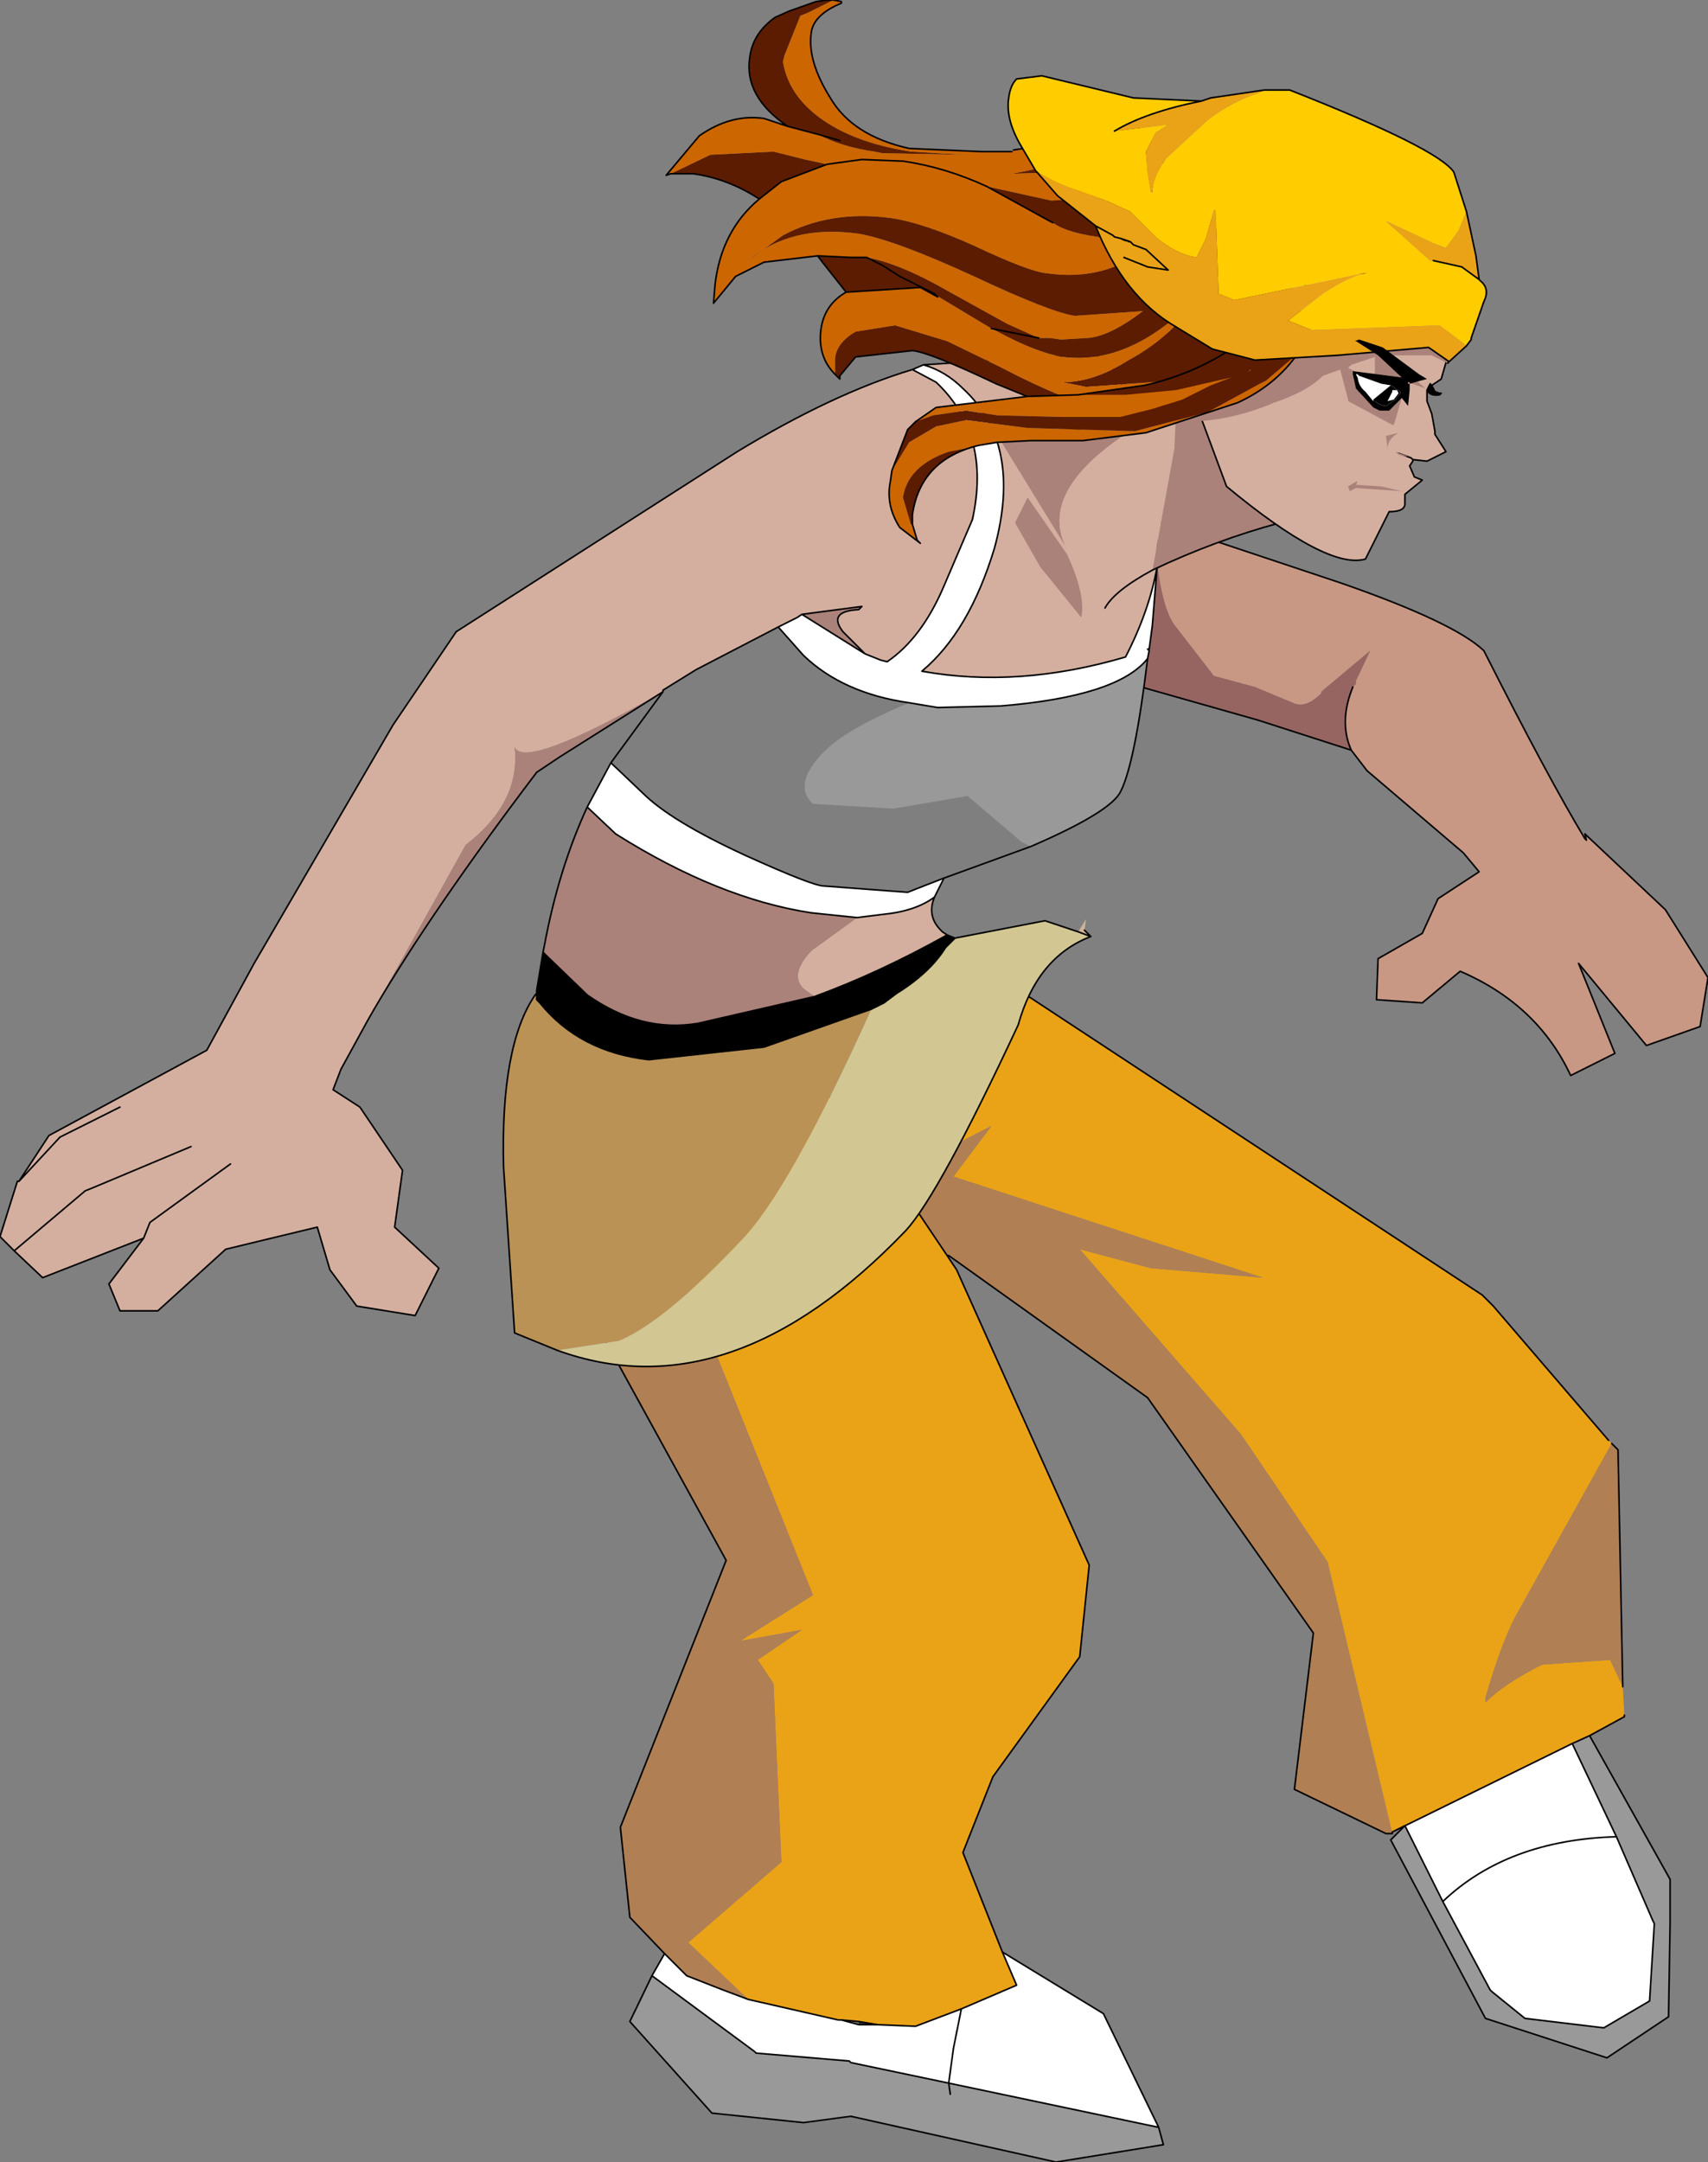<?xml version="1.0" encoding="UTF-8" standalone="no"?>
<svg xmlns:xlink="http://www.w3.org/1999/xlink" height="68.45px" width="54.1px" xmlns="http://www.w3.org/2000/svg">
  <rect width="100%" height="100%" fill="#808080" stroke="none"/>
  <g transform="matrix(1.0, 0.0, 0.0, 1.0, 31.0, 65.85)">
    <path d="M-2.0 -31.7 L1.05 -34.65 15.95 -24.85 16.3 -24.5 19.95 -20.25 20.05 -20.15 17.1 -14.85 Q16.6 -14.0 16.05 -12.1 L16.05 -11.95 Q16.65 -12.55 17.85 -13.15 L20.0 -13.3 20.4 -12.45 20.45 -11.55 20.45 -11.5 19.35 -10.9 18.8 -10.65 13.1 -7.85 13.1 -7.8 11.05 -16.4 8.3 -20.45 3.2 -26.3 5.45 -25.7 9.0 -25.4 -0.8 -28.6 0.4 -30.2 -1.55 -29.2 -2.0 -31.7 M-7.3 -2.55 L-9.2 -4.35 -6.25 -6.9 -6.5 -12.55 -7.0 -13.3 -5.6 -14.25 -7.55 -13.9 -5.25 -15.35 -11.15 -30.05 -11.25 -30.6 -4.4 -31.15 -3.05 -29.2 -3.15 -29.25 -2.85 -28.85 -1.0 -26.1 -0.7 -25.65 3.5 -16.3 3.2 -13.4 0.45 -9.6 -0.5 -7.2 0.75 -4.05 1.2 -3.0 -0.55 -2.25 -2.0 -1.7 -3.2 -1.75 -3.8 -1.85 -4.35 -1.9 -4.45 -1.9 -7.3 -2.55" fill="#eaa317" fill-rule="evenodd" stroke="none"/>
    <path d="M-2.85 -28.85 L-3.15 -29.25 -3.05 -29.2 -2.85 -28.85" fill="#694920" fill-rule="evenodd" stroke="none"/>
    <path d="M13.1 -7.85 L18.8 -10.65 20.2 -7.7 21.35 -5.05 21.4 -4.95 21.25 -2.5 19.8 -1.65 17.3 -1.95 16.25 -2.8 16.2 -2.85 14.7 -5.65 Q16.75 -7.6 20.2 -7.7 16.75 -7.6 14.7 -5.65 L13.5 -8.05 13.1 -7.85 M-7.3 -2.55 L-4.45 -1.9 -4.35 -1.9 -3.8 -1.75 -3.2 -1.75 -2.0 -1.7 -0.55 -2.25 1.2 -3.0 0.75 -4.05 3.95 -2.1 5.7 1.5 -0.95 0.1 -4.05 -0.55 -4.1 -0.6 -7.05 -0.85 -7.1 -0.9 -10.35 -3.3 -9.95 -4.0 -9.25 -3.3 -8.1 -2.85 -7.3 -2.55 M-0.95 0.1 L-0.8 -1.0 -0.55 -2.25 -0.8 -1.0 -0.95 0.1" fill="#ffffff" fill-rule="evenodd" stroke="none"/>
    <path d="M-3.8 -1.85 L-3.2 -1.75 -3.8 -1.75 -3.8 -1.85" fill="#333333" fill-rule="evenodd" stroke="none"/>
    <path d="M18.8 -10.65 L19.35 -10.9 21.9 -6.35 21.9 -5.05 21.9 -5.0 21.85 -2.0 19.9 -0.7 16.05 -1.95 13.05 -7.6 13.5 -8.05 14.7 -5.65 16.2 -2.85 16.25 -2.8 17.3 -1.95 19.8 -1.65 21.25 -2.5 21.4 -4.95 21.35 -5.05 20.2 -7.7 18.8 -10.65 M5.7 1.5 L5.85 2.05 2.45 2.6 -4.05 1.15 -5.55 1.35 -8.45 1.05 -11.05 -1.85 -10.35 -3.3 -7.1 -0.9 -7.05 -0.85 -4.1 -0.6 -4.05 -0.55 -0.95 0.1 5.7 1.5 M-0.9 0.45 L-0.95 0.1 -0.9 0.45" fill="#999999" fill-rule="evenodd" stroke="none"/>
    <path d="M-8.1 -2.85 L-7.3 -2.55 -8.1 -2.85" fill="#666666" fill-rule="evenodd" stroke="none"/>
    <path d="M-2.0 -31.7 L-1.55 -29.2 0.4 -30.2 -0.8 -28.6 9.0 -25.4 5.45 -25.7 3.2 -26.3 8.3 -20.45 11.05 -16.4 13.1 -7.8 12.9 -7.8 10.0 -9.2 10.6 -14.15 5.35 -21.6 -0.95 -26.1 -1.0 -26.1 -2.85 -28.85 -3.05 -29.2 -4.4 -31.15 -2.4 -31.35 -2.0 -31.7 M20.4 -12.45 L20.0 -13.3 17.85 -13.15 Q16.65 -12.55 16.05 -11.95 L16.05 -12.1 Q16.6 -14.0 17.1 -14.85 L20.05 -20.15 20.25 -19.95 20.4 -12.45 M-11.25 -30.6 L-11.15 -30.05 -5.25 -15.35 -7.55 -13.9 -5.6 -14.25 -7.0 -13.3 -6.5 -12.55 -6.25 -6.9 -9.2 -4.35 -7.3 -2.55 -8.1 -2.85 -9.25 -3.3 -9.95 -4.0 -11.05 -5.15 -11.35 -8.0 -8.0 -16.45 -14.1 -27.55 -11.25 -30.6" fill="#b07f54" fill-rule="evenodd" stroke="none"/>
    <path d="M19.95 -20.25 L16.3 -24.5 15.95 -24.85 1.05 -34.65 -2.0 -31.7 -2.4 -31.35 -4.4 -31.15 -11.25 -30.6 M13.1 -7.8 L13.1 -7.85 18.8 -10.65 19.35 -10.9 20.45 -11.5 20.45 -11.55 M20.4 -12.45 L20.25 -19.95 20.05 -20.15 M-1.0 -26.1 L-0.95 -26.1 5.35 -21.6 10.6 -14.15 10.0 -9.2 12.9 -7.8 13.1 -7.8 M-7.3 -2.55 L-4.45 -1.9 -4.35 -1.9 -3.8 -1.85 -3.2 -1.75 -2.0 -1.7 -0.55 -2.25 1.2 -3.0 0.75 -4.05 -0.5 -7.2 0.45 -9.6 3.2 -13.4 3.5 -16.3 -0.7 -25.65 -1.0 -26.1 -2.85 -28.85 -3.15 -29.25 -3.05 -29.2 -4.4 -31.15 M-14.1 -27.55 L-8.0 -16.45 -11.35 -8.0 -11.05 -5.15 -9.95 -4.0 -9.25 -3.3 -8.1 -2.85 -7.3 -2.55 -8.1 -2.85 M5.7 1.5 L3.95 -2.1 0.75 -4.05 M14.7 -5.65 L16.2 -2.85 16.25 -2.8 17.3 -1.95 19.8 -1.65 21.25 -2.5 21.4 -4.95 21.35 -5.05 20.2 -7.7 Q16.75 -7.6 14.7 -5.65 L13.5 -8.05 13.05 -7.6 16.05 -1.95 19.9 -0.7 21.85 -2.0 21.9 -5.0 21.9 -5.05 21.9 -6.35 19.35 -10.9 M13.5 -8.05 L13.1 -7.85 M18.8 -10.65 L20.2 -7.7 M5.7 1.5 L5.85 2.05 2.45 2.6 -4.05 1.15 -5.55 1.35 -8.45 1.05 -11.05 -1.85 -10.35 -3.3 -9.95 -4.0 M-0.55 -2.25 L-0.8 -1.0 -0.95 0.1 5.7 1.5 M-0.95 0.1 L-0.9 0.45 M-4.35 -1.9 L-3.8 -1.75 -3.2 -1.75 M-10.35 -3.3 L-7.1 -0.9 -7.05 -0.85 -4.1 -0.6 -4.05 -0.55 -0.95 0.1 M-2.85 -28.85 L-3.05 -29.2" fill="none" stroke="#000000" stroke-linecap="round" stroke-linejoin="round" stroke-width="0.05"/>
    <path d="M5.6 -49.35 L11.45 -47.4 Q15.05 -46.15 16.0 -45.25 18.05 -41.2 19.2 -39.3 L19.25 -39.25 19.2 -39.45 21.75 -37.05 23.1 -34.9 22.85 -33.35 21.15 -32.75 19.0 -35.35 20.15 -32.5 18.75 -31.8 Q17.7 -34.05 15.25 -35.1 L14.05 -34.1 12.6 -34.2 12.65 -35.5 14.05 -36.3 14.55 -37.4 15.85 -38.25 15.35 -38.85 12.3 -41.45 11.8 -42.1 Q11.4 -43.0 11.85 -44.1 L11.95 -44.2 11.95 -44.3 12.4 -45.25 10.85 -43.95 10.85 -43.9 Q10.35 -43.4 9.95 -43.6 L8.75 -44.1 7.45 -44.45 6.25 -46.0 Q5.7 -46.65 5.55 -49.15 L5.6 -49.35" fill="#c89884" fill-rule="evenodd" stroke="none"/>
    <path d="M11.8 -42.1 L8.85 -43.05 5.5 -44.0 5.15 -44.1 4.9 -44.4 Q4.55 -45.05 4.45 -46.3 4.3 -48.15 4.8 -49.6 L5.15 -49.5 5.5 -49.4 5.6 -49.35 5.55 -49.15 Q5.7 -46.65 6.25 -46.0 L7.45 -44.45 8.75 -44.1 9.95 -43.6 Q10.35 -43.4 10.85 -43.9 L10.85 -43.95 12.4 -45.25 11.95 -44.3 11.95 -44.2 11.85 -44.1 Q11.4 -43.0 11.8 -42.1" fill="#966561" fill-rule="evenodd" stroke="none"/>
    <path d="M5.6 -49.35 L11.45 -47.4 Q15.05 -46.15 16.0 -45.25 18.05 -41.2 19.2 -39.3 L19.25 -39.25 19.2 -39.45 21.75 -37.05 23.1 -34.9 22.85 -33.35 21.15 -32.75 19.0 -35.35 20.15 -32.5 18.75 -31.8 Q17.7 -34.05 15.25 -35.1 L14.05 -34.1 12.6 -34.2 12.65 -35.5 14.05 -36.3 14.55 -37.4 15.85 -38.25 15.35 -38.85 12.3 -41.45 11.8 -42.1" fill="none" stroke="#000000" stroke-linecap="round" stroke-linejoin="round" stroke-width="0.05"/>
    <path d="M11.8 -42.1 L8.85 -43.05 5.5 -44.0 5.15 -44.1 4.9 -44.4 Q4.55 -45.05 4.45 -46.3 4.3 -48.15 4.8 -49.6 L5.15 -49.5 5.5 -49.4 5.6 -49.35 M11.85 -44.1 Q11.4 -43.0 11.8 -42.1" fill="none" stroke="#000000" stroke-linecap="round" stroke-linejoin="round" stroke-width="0.05"/>
    <path d="M-1.75 -54.3 L3.65 -54.65 4.2 -54.25 Q5.75 -51.65 5.65 -47.9 5.4 -46.5 4.65 -45.05 1.25 -44.05 -1.8 -44.6 -0.3 -45.85 0.5 -48.5 1.4 -51.8 -0.5 -53.55 -1.05 -54.1 -1.75 -54.3 M-1.4 -37.45 Q-1.65 -36.85 -1.2 -36.4 L-1.15 -36.35 -1.0 -36.25 Q-3.15 -35.05 -5.2 -34.3 L-5.55 -34.55 Q-6.0 -35.0 -5.3 -35.75 L-3.85 -36.8 -3.05 -36.9 Q-2.0 -37.0 -1.4 -37.45 M-10.0 -44.0 L-10.0 -43.95 Q-14.4 -41.45 -14.7 -42.2 -14.5 -40.45 -16.25 -39.1 L-19.15 -33.9 -19.35 -33.55 -20.2 -32.0 -20.45 -31.35 -19.6 -30.8 -18.25 -28.8 -18.5 -27.0 -17.1 -25.7 -17.85 -24.2 -19.7 -24.5 -20.55 -25.65 -20.95 -27.0 -23.85 -26.3 -26.0 -24.35 -27.2 -24.35 -27.55 -25.2 -26.45 -26.65 -29.65 -25.4 -30.55 -26.25 -31.0 -26.7 -30.45 -28.45 -30.4 -28.45 -29.45 -29.9 -24.45 -32.6 -22.95 -35.35 -18.55 -42.9 -16.55 -45.85 -7.65 -51.55 Q-4.6 -53.4 -2.1 -54.15 L-1.35 -53.75 Q0.4 -52.1 -0.2 -49.4 L-1.1 -47.3 Q-1.8 -45.65 -2.9 -44.9 L-3.1 -44.95 -3.6 -45.15 -4.3 -45.85 Q-4.8 -46.5 -3.8 -46.55 L-3.7 -46.65 -5.6 -46.4 -5.75 -46.3 -6.35 -46.0 -8.95 -44.65 -10.0 -44.0 M-24.95 -29.55 L-28.05 -28.25 -28.3 -28.15 -30.55 -26.25 -28.3 -28.15 -28.05 -28.25 -24.95 -29.55 M-23.7 -29.0 L-26.25 -27.15 -26.45 -26.65 -26.25 -27.15 -23.7 -29.0 M-27.2 -30.8 L-29.1 -29.85 -30.4 -28.45 -29.1 -29.85 -27.2 -30.8" fill="#d4af9f" fill-rule="evenodd" stroke="none"/>
    <path d="M5.65 -47.9 L5.5 -46.05 5.4 -45.3 5.35 -45.3 5.4 -45.25 5.35 -45.0 Q4.4 -43.8 0.7 -43.5 L-1.3 -43.45 -2.2 -43.6 Q-4.3 -43.9 -5.55 -45.1 L-6.35 -46.0 -5.75 -46.3 -5.6 -46.4 -3.6 -45.15 -3.1 -44.95 -2.9 -44.9 Q-1.8 -45.65 -1.1 -47.3 L-0.2 -49.4 Q0.4 -52.1 -1.35 -53.75 L-2.1 -54.15 -1.75 -54.3 Q-1.05 -54.1 -0.5 -53.55 1.4 -51.8 0.5 -48.5 -0.3 -45.85 -1.8 -44.6 1.25 -44.05 4.65 -45.05 5.4 -46.5 5.65 -47.9 M-1.1 -38.05 L-1.4 -37.45 Q-2.0 -37.0 -3.05 -36.9 L-3.85 -36.8 -5.3 -36.95 Q-8.25 -37.4 -11.5 -39.45 L-12.4 -40.3 -11.65 -41.7 -10.65 -40.75 Q-9.75 -39.85 -7.35 -38.75 -5.25 -37.8 -4.9 -37.8 L-2.25 -37.6 -2.0 -37.7 -1.1 -38.05" fill="#ffffff" fill-rule="evenodd" stroke="none"/>
    <path d="M-13.8 -35.7 L-13.75 -35.95 Q-13.3 -38.35 -12.4 -40.3 L-11.5 -39.45 Q-8.25 -37.4 -5.3 -36.95 L-3.85 -36.8 -5.3 -35.75 Q-6.0 -35.0 -5.55 -34.55 L-5.2 -34.3 -8.9 -33.45 Q-10.7 -33.15 -12.4 -34.35 L-13.8 -35.7 M-10.0 -43.95 L-13.25 -41.9 -14.0 -41.4 Q-17.3 -37.05 -19.15 -33.9 L-16.25 -39.1 Q-14.5 -40.45 -14.7 -42.2 -14.4 -41.45 -10.0 -43.95 M-3.6 -45.15 L-5.6 -46.4 -3.7 -46.65 -3.8 -46.55 Q-4.8 -46.5 -4.3 -45.85 L-3.6 -45.15" fill="#aa827a" fill-rule="evenodd" stroke="none"/>
    <path d="M1.65 -39.05 L-1.1 -38.05 -2.0 -37.7 -2.25 -37.6 -4.9 -37.8 Q-5.25 -37.8 -7.35 -38.75 -9.75 -39.85 -10.65 -40.75 L-11.65 -41.7 -10.0 -43.95 -10.0 -44.0 -8.95 -44.65 -6.35 -46.0 -5.55 -45.1 Q-4.3 -43.9 -2.2 -43.6 -4.25 -42.75 -4.95 -42.0 -5.9 -41.0 -5.25 -40.4 L-2.7 -40.25 -0.35 -40.65 1.35 -39.2 1.65 -39.05" fill="#7f7f7f" fill-rule="evenodd" stroke="none"/>
    <path d="M5.35 -45.0 Q4.95 -41.7 4.5 -40.8 4.2 -40.15 1.65 -39.05 L1.35 -39.2 -0.35 -40.65 -2.7 -40.25 -5.25 -40.4 Q-5.9 -41.0 -4.95 -42.0 -4.25 -42.75 -2.2 -43.6 L-1.3 -43.45 0.7 -43.5 Q4.4 -43.8 5.35 -45.0" fill="#999999" fill-rule="evenodd" stroke="none"/>
    <path d="M-1.0 -36.25 L-0.75 -36.15 -1.05 -35.85 Q-1.55 -35.05 -2.6 -34.4 L-2.8 -34.25 -3.0 -34.1 -3.4 -33.9 -6.8 -32.7 -10.45 -32.3 Q-12.65 -32.55 -13.9 -34.1 L-14.0 -34.2 -14.0 -34.3 -14.0 -34.4 -14.0 -34.5 -13.8 -35.7 -12.4 -34.35 Q-10.7 -33.15 -8.9 -33.45 L-5.2 -34.3 Q-3.15 -35.05 -1.0 -36.25" fill="#000000" fill-rule="evenodd" stroke="none"/>
    <path d="M3.15 -36.35 L3.4 -36.75 3.35 -36.4 3.55 -36.2 3.15 -36.35" fill="#ceb398" fill-rule="evenodd" stroke="none"/>
    <path d="M-13.35 -23.1 L-14.7 -23.65 -15.05 -28.9 Q-15.15 -32.75 -14.05 -34.35 L-14.0 -34.3 -14.0 -34.2 -13.9 -34.1 Q-12.65 -32.55 -10.45 -32.3 L-6.8 -32.7 -3.4 -33.9 Q-6.0 -28.15 -7.5 -26.6 -9.95 -24.0 -11.4 -23.4 L-13.35 -23.1" fill="#ba9256" fill-rule="evenodd" stroke="none"/>
    <path d="M-0.75 -36.15 L2.1 -36.7 3.15 -36.35 3.55 -36.2 Q1.85 -35.55 1.25 -33.4 -1.25 -28.05 -2.3 -26.9 -7.85 -21.1 -13.35 -23.1 L-11.4 -23.4 Q-9.95 -24.0 -7.5 -26.6 -6.0 -28.15 -3.4 -33.9 L-3.0 -34.1 -2.8 -34.25 -2.6 -34.4 Q-1.55 -35.05 -1.05 -35.85 L-0.75 -36.15" fill="#d2c693" fill-rule="evenodd" stroke="none"/>
    <path d="M-1.75 -54.3 L3.65 -54.65 4.2 -54.25 Q5.75 -51.65 5.65 -47.9 L5.5 -46.05 5.4 -45.3 5.35 -45.3 5.4 -45.25 5.35 -45.0 Q4.95 -41.7 4.5 -40.8 4.2 -40.15 1.65 -39.05 L-1.1 -38.05 -1.4 -37.45 Q-1.65 -36.85 -1.2 -36.4 L-1.15 -36.35 -1.0 -36.25 -0.75 -36.15 2.1 -36.7 3.15 -36.35 3.55 -36.2 Q1.85 -35.55 1.25 -33.4 -1.25 -28.05 -2.3 -26.9 -7.85 -21.1 -13.35 -23.1 L-14.7 -23.65 -15.05 -28.9 Q-15.15 -32.75 -14.05 -34.35 L-14.0 -34.4 -14.0 -34.5 -13.8 -35.7 -13.75 -35.95 Q-13.3 -38.35 -12.4 -40.3 L-11.65 -41.7 -10.0 -43.95 -10.0 -44.0 -10.0 -43.95 -13.25 -41.9 -14.0 -41.4 Q-17.3 -37.05 -19.15 -33.9 L-19.35 -33.55 -20.2 -32.0 -20.45 -31.35 -19.6 -30.8 -18.25 -28.8 -18.5 -27.0 -17.1 -25.7 -17.85 -24.2 -19.7 -24.5 -20.55 -25.65 -20.95 -27.0 -23.85 -26.3 -26.0 -24.35 -27.2 -24.35 -27.55 -25.2 -26.45 -26.65 -29.65 -25.4 -30.55 -26.25 -31.0 -26.7 -30.45 -28.45 -30.4 -28.45 -29.45 -29.9 -24.45 -32.6 -22.95 -35.35 -18.55 -42.9 -16.55 -45.85 -7.65 -51.55 Q-4.6 -53.4 -2.1 -54.15 L-1.75 -54.3 Q-1.05 -54.1 -0.5 -53.55 1.4 -51.8 0.5 -48.5 -0.3 -45.85 -1.8 -44.6 1.25 -44.05 4.65 -45.05 5.4 -46.5 5.65 -47.9 M3.35 -36.4 L3.55 -36.2 M-2.1 -54.15 L-1.35 -53.75 Q0.4 -52.1 -0.2 -49.4 L-1.1 -47.3 Q-1.8 -45.65 -2.9 -44.9 L-3.1 -44.95 -3.6 -45.15 -5.6 -46.4 -5.75 -46.3 -6.35 -46.0 -5.55 -45.1 Q-4.3 -43.9 -2.2 -43.6 L-1.3 -43.45 0.7 -43.5 Q4.4 -43.8 5.35 -45.0 M-3.6 -45.15 L-4.3 -45.85 Q-4.8 -46.5 -3.8 -46.55 L-3.7 -46.65 -5.6 -46.4 M-6.35 -46.0 L-8.95 -44.65 -10.0 -44.0 M-1.1 -38.05 L-2.0 -37.7 -2.25 -37.6 -4.9 -37.8 Q-5.25 -37.8 -7.35 -38.75 -9.75 -39.85 -10.65 -40.75 L-11.65 -41.7 M-0.75 -36.15 L-1.05 -35.85 Q-1.55 -35.05 -2.6 -34.4 L-2.8 -34.25 -3.0 -34.1 -3.4 -33.9 -6.8 -32.7 -10.45 -32.3 Q-12.65 -32.55 -13.9 -34.1 L-14.0 -34.2 -14.0 -34.3 -14.0 -34.4 M-30.4 -28.45 L-29.1 -29.85 -27.2 -30.8 M-26.45 -26.65 L-26.25 -27.15 -23.7 -29.0 M-30.55 -26.25 L-28.3 -28.15 -28.05 -28.25 -24.95 -29.55 M-3.85 -36.8 L-5.3 -36.95 Q-8.25 -37.4 -11.5 -39.45 L-12.4 -40.3 M-3.85 -36.8 L-3.05 -36.9 Q-2.0 -37.0 -1.4 -37.45 M-5.2 -34.3 L-8.9 -33.45 Q-10.7 -33.15 -12.4 -34.35 L-13.8 -35.7 M-1.0 -36.25 Q-3.15 -35.05 -5.2 -34.3" fill="none" stroke="#000000" stroke-linecap="round" stroke-linejoin="round" stroke-width="0.05"/>
    <path d="M5.2 -52.45 Q1.85 -50.45 2.75 -48.55 L0.6 -52.05 5.2 -52.45 M5.5 -47.8 L6.2 -51.65 6.25 -52.8 7.55 -53.25 9.55 -49.3 Q7.5 -48.75 5.5 -47.8" fill="#aa827a" fill-rule="evenodd" stroke="none"/>
    <path d="M5.2 -52.45 L6.25 -52.8 6.2 -51.65 5.5 -47.8 Q4.3 -47.15 4.0 -46.6 L2.75 -48.55 Q1.85 -50.45 5.2 -52.45" fill="#d4af9f" fill-rule="evenodd" stroke="none"/>
    <path d="M6.25 -52.8 L5.2 -52.45 0.6 -52.05 M6.25 -52.8 L7.55 -53.25 9.55 -49.3" fill="none" stroke="#000000" stroke-linecap="round" stroke-linejoin="round" stroke-width="0.05"/>
    <path d="M4.0 -46.6 Q4.3 -47.15 5.5 -47.8 7.5 -48.75 9.55 -49.3" fill="none" stroke="#000000" stroke-linecap="round" stroke-linejoin="round" stroke-width="0.05"/>
    <path d="M1.95 -47.9 L1.15 -49.3 1.55 -50.1 2.8 -48.3 Q3.4 -47.0 3.25 -46.3 L1.95 -47.9" fill="#aa827a" fill-rule="evenodd" stroke="none"/>
    <path d="M14.35 -53.65 L14.45 -53.45 14.6 -53.4 14.6 -53.35 Q14.3 -53.3 14.2 -53.5 L14.3 -53.7 14.35 -53.65" fill="#000000" fill-rule="evenodd" stroke="none"/>
    <path d="M14.75 -56.65 L14.9 -56.25 14.9 -56.2 15.05 -55.45 14.95 -54.9 14.65 -53.85 14.35 -53.65 14.3 -53.7 14.2 -53.5 14.2 -53.15 14.35 -52.75 14.45 -52.2 14.45 -52.1 14.8 -51.55 14.2 -51.25 13.75 -51.3 13.75 -51.25 13.65 -51.1 13.8 -50.75 14.05 -50.65 13.5 -50.2 13.5 -49.9 Q13.5 -49.65 13.0 -49.65 L12.25 -48.15 Q11.05 -47.8 7.85 -50.45 L6.55 -53.95 10.2 -57.6 14.75 -56.65 M13.7 -51.35 L13.3 -51.5 13.7 -51.35 13.75 -51.3 13.7 -51.35 13.3 -51.5 13.7 -51.35" fill="#d4af9f" fill-rule="evenodd" stroke="none"/>
    <path d="M14.75 -56.65 L14.9 -56.6 M14.75 -56.65 L10.2 -57.6 6.55 -53.95 M10.2 -57.6 L10.1 -57.65" fill="none" stroke="#000000" stroke-linecap="round" stroke-linejoin="round" stroke-width="0.05"/>
    <path d="M14.35 -53.65 L14.65 -53.85 14.95 -54.9 15.05 -55.45 14.9 -56.2 14.9 -56.25 14.75 -56.65 M6.55 -53.95 L7.85 -50.45 Q11.05 -47.8 12.25 -48.15 L13.0 -49.65 Q13.5 -49.65 13.5 -49.9 L13.5 -50.2 14.05 -50.65 13.8 -50.75 13.65 -51.1 13.75 -51.25 13.75 -51.3 13.7 -51.35 13.3 -51.5 13.7 -51.35 M14.6 -53.4 L14.45 -53.45 14.35 -53.65 14.3 -53.7 14.2 -53.5 Q14.3 -53.3 14.6 -53.35 L14.65 -53.4 14.6 -53.4 M14.2 -53.5 L14.2 -53.15 14.35 -52.75 14.45 -52.2 14.45 -52.1 14.8 -51.55 14.2 -51.25 13.75 -51.3" fill="none" stroke="#000000" stroke-linecap="round" stroke-linejoin="round" stroke-width="0.05"/>
    <path d="M13.2 -51.55 L13.6 -51.4 Q13.3 -51.4 13.2 -51.55 M12.95 -51.65 L12.9 -52.05 13.3 -52.15 Q12.95 -51.95 12.95 -51.65" fill="#aa827a" fill-rule="evenodd" stroke="none"/>
    <path d="M13.4 -50.3 L12.65 -50.35 11.95 -50.4 11.75 -50.3 11.7 -50.45 11.95 -50.6 12.0 -50.6 11.95 -50.5 12.75 -50.45 13.4 -50.3" fill="#aa827a" fill-rule="evenodd" stroke="none"/>
    <path d="M11.35 -54.35 L11.35 -54.4 11.35 -54.35 M13.0 -54.3 L13.05 -54.3 13.6 -54.05 14.15 -53.55 13.6 -53.75 13.4 -53.65 13.45 -53.35 13.4 -53.3 13.4 -53.25 13.15 -52.4 13.1 -52.4 11.7 -53.15 11.7 -53.2 11.45 -54.15 10.9 -53.95 Q10.4 -53.45 9.35 -53.1 7.95 -52.5 6.5 -52.5 L6.4 -54.0 12.25 -56.6 15.2 -55.2 14.85 -54.35 14.35 -54.6 13.4 -54.6 12.75 -54.6 12.8 -54.55 13.0 -54.3 M11.8 -54.3 L11.7 -54.2 12.3 -53.9 12.5 -53.85 12.55 -54.1 12.55 -54.55 11.8 -54.3" fill="#aa827a" fill-rule="evenodd" stroke="none"/>
    <path d="M-6.05 -61.85 Q-7.45 -62.8 -7.25 -64.05 -7.15 -64.8 -6.45 -65.3 L-6.0 -65.5 -5.15 -65.8 -4.8 -65.85 -4.6 -65.85 -5.4 -65.45 -5.65 -65.35 -6.15 -64.1 -6.2 -63.9 Q-6.05 -62.95 -5.2 -62.25 -4.1 -61.35 -2.15 -61.05 L-0.45 -60.95 -3.05 -61.0 -3.3 -61.05 Q-4.35 -61.2 -5.1 -61.6 L-6.05 -61.85 M4.75 -61.85 L4.95 -62.0 5.6 -61.2 5.75 -60.85 4.0 -60.45 1.05 -60.35 Q2.2 -60.55 3.15 -60.9 L4.75 -61.85 M6.2 -60.2 L6.45 -59.85 7.35 -58.85 7.95 -58.25 8.1 -58.1 8.2 -57.95 8.35 -57.8 9.45 -56.95 10.3 -56.5 Q10.05 -55.1 8.95 -54.2 L8.25 -53.95 3.4 -53.6 2.65 -53.75 Q3.65 -53.75 4.75 -54.45 6.15 -55.2 7.05 -56.55 L6.4 -55.95 Q4.55 -54.3 2.65 -54.55 1.8 -54.7 0.6 -55.35 L0.4 -55.45 -1.35 -56.5 -1.4 -56.55 -1.8 -56.75 -1.3 -56.45 -1.85 -56.75 -4.2 -56.6 -4.95 -57.55 -5.1 -57.75 -4.05 -57.7 -3.55 -57.7 -3.3 -57.65 Q-2.3 -57.4 -1.0 -56.65 L0.9 -55.6 1.9 -55.15 2.25 -55.15 2.6 -55.1 3.45 -55.15 Q4.15 -55.2 5.2 -56.0 L3.05 -55.85 Q2.3 -55.95 -0.15 -57.1 -2.65 -58.25 -3.8 -58.45 -5.95 -58.75 -7.3 -57.6 L-6.2 -58.4 Q-4.7 -59.2 -2.8 -58.95 -1.75 -58.8 -0.1 -58.05 1.6 -57.25 2.15 -57.2 4.2 -56.9 5.7 -58.3 L5.5 -58.3 4.15 -58.3 Q2.8 -58.45 2.35 -58.8 L2.25 -58.85 0.25 -59.95 2.3 -59.5 4.85 -59.65 6.2 -60.2 M-9.75 -60.35 L-8.5 -60.95 -6.5 -61.05 -5.5 -60.8 -4.8 -60.65 -6.25 -60.1 -6.95 -59.55 Q-7.95 -60.2 -9.05 -60.35 L-9.75 -60.35 M-4.4 -61.4 L-5.1 -61.6 -4.4 -61.4 M7.25 -53.15 L5.35 -52.65 3.25 -52.6 0.55 -53.7 Q-1.55 -54.7 -2.1 -54.75 L-3.9 -54.55 -4.4 -53.95 -4.4 -53.85 -4.55 -54.0 -4.55 -54.5 Q-4.5 -55.0 -3.9 -55.35 L-2.65 -55.55 -1.0 -55.05 0.65 -54.25 Q2.95 -53.05 4.05 -52.9 L7.25 -53.15 M1.9 -55.15 L0.4 -55.45 1.9 -55.15 M-3.55 -57.7 L-3.05 -57.45 -2.5 -57.1 -3.05 -57.45 -3.55 -57.7 M-2.5 -57.1 L-1.8 -56.75 -2.5 -57.1" fill="#5c1c01" fill-rule="evenodd" stroke="none"/>
    <path d="M-4.6 -65.85 L-4.35 -65.8 -4.35 -65.75 Q-5.2 -65.4 -5.3 -64.85 -5.45 -63.95 -4.7 -62.75 -4.0 -61.55 -2.2 -61.15 L0.1 -61.05 1.05 -61.05 1.1 -61.1 2.05 -61.25 4.75 -61.85 3.15 -60.9 Q2.2 -60.55 1.05 -60.35 L4.0 -60.45 5.75 -60.85 6.2 -60.2 4.85 -59.65 2.3 -59.5 0.25 -59.95 Q-1.05 -60.55 -2.4 -60.75 L-2.45 -60.75 -3.7 -60.8 -4.8 -60.65 -3.7 -60.8 -2.45 -60.75 -2.4 -60.75 Q-1.05 -60.55 0.25 -59.95 L2.25 -58.85 2.35 -58.8 Q2.8 -58.45 4.15 -58.3 L5.5 -58.3 5.7 -58.3 Q4.2 -56.9 2.15 -57.2 1.6 -57.25 -0.1 -58.05 -1.75 -58.8 -2.8 -58.95 -4.7 -59.2 -6.2 -58.4 L-7.3 -57.6 Q-5.95 -58.75 -3.8 -58.45 -2.65 -58.25 -0.15 -57.1 2.3 -55.95 3.05 -55.85 L5.2 -56.0 Q4.15 -55.2 3.45 -55.15 L2.6 -55.1 2.25 -55.15 1.9 -55.15 0.9 -55.6 -1.0 -56.65 Q-2.3 -57.4 -3.3 -57.65 L-3.55 -57.7 -4.05 -57.7 -5.1 -57.75 -6.8 -57.55 -7.7 -57.1 -8.4 -56.25 -8.35 -56.85 Q-8.15 -58.55 -6.95 -59.55 L-6.25 -60.1 -4.8 -60.65 -5.5 -60.8 -6.5 -61.05 -8.5 -60.95 -9.75 -60.35 -9.9 -60.3 -8.85 -61.55 Q-7.85 -62.25 -6.8 -62.1 L-6.05 -61.85 -5.1 -61.6 Q-4.35 -61.2 -3.3 -61.05 L-3.05 -61.0 -0.45 -60.95 -2.15 -61.05 Q-4.1 -61.35 -5.2 -62.25 -6.05 -62.95 -6.2 -63.9 L-6.15 -64.1 -5.65 -65.35 -5.4 -65.45 -4.6 -65.85 M8.95 -54.2 L7.6 -53.3 7.25 -53.15 4.05 -52.9 Q2.95 -53.05 0.65 -54.25 L-1.0 -55.05 -2.65 -55.55 -3.9 -55.35 Q-4.5 -55.0 -4.55 -54.5 L-4.55 -54.0 Q-5.1 -54.55 -5.0 -55.4 -4.9 -56.2 -4.2 -56.6 L-1.85 -56.75 -1.3 -56.45 -1.8 -56.75 -1.4 -56.55 -1.35 -56.5 0.4 -55.45 0.6 -55.35 Q1.8 -54.7 2.65 -54.55 4.55 -54.3 6.4 -55.95 L7.05 -56.55 Q6.15 -55.2 4.75 -54.45 3.65 -53.75 2.65 -53.75 L3.4 -53.6 8.25 -53.95 8.95 -54.2 M-1.3 -56.45 L-1.35 -56.5 -1.3 -56.45" fill="#cc6600" fill-rule="evenodd" stroke="none"/>
    <path d="M-6.05 -61.85 Q-7.45 -62.8 -7.25 -64.05 -7.15 -64.8 -6.45 -65.3 L-6.0 -65.5 -5.15 -65.8 -4.8 -65.85 -4.6 -65.85 -4.35 -65.8 -4.35 -65.75 Q-5.2 -65.4 -5.3 -64.85 -5.45 -63.95 -4.7 -62.75 -4.0 -61.55 -2.2 -61.15 L0.1 -61.05 1.05 -61.05 M1.1 -61.1 L2.05 -61.25 4.75 -61.85 4.95 -62.0 5.6 -61.2 5.75 -60.85 6.2 -60.2 6.45 -59.85 7.35 -58.85 7.95 -58.25 8.1 -58.1 8.2 -57.95 8.35 -57.8 9.45 -56.95 10.3 -56.5 10.35 -56.85 M-5.1 -61.6 L-6.05 -61.85 -6.8 -62.1 Q-7.85 -62.25 -8.85 -61.55 L-9.9 -60.3 -9.75 -60.35 -9.05 -60.35 Q-7.95 -60.2 -6.95 -59.55 L-6.25 -60.1 -4.8 -60.65 -3.7 -60.8 -2.45 -60.75 -2.4 -60.75 Q-1.05 -60.55 0.25 -59.95 L2.25 -58.85 2.35 -58.8 M-5.1 -61.6 L-4.4 -61.4 M10.3 -56.5 Q10.05 -55.1 8.95 -54.2 L7.6 -53.3 7.25 -53.15 5.35 -52.65 3.25 -52.6 0.55 -53.7 Q-1.55 -54.7 -2.1 -54.75 L-3.9 -54.55 -4.4 -53.95 -4.4 -53.85 -4.55 -54.0 Q-5.1 -54.55 -5.0 -55.4 -4.9 -56.2 -4.2 -56.6 L-4.95 -57.55 -5.1 -57.75 -6.8 -57.55 -7.7 -57.1 -8.4 -56.25 -8.35 -56.85 Q-8.15 -58.55 -6.95 -59.55 M10.3 -56.5 L10.4 -56.5 M-1.35 -56.5 L-1.3 -56.45 -1.85 -56.75 -4.2 -56.6 M0.4 -55.45 L1.9 -55.15 M-2.5 -57.1 L-3.05 -57.45 -3.55 -57.7 -4.05 -57.7 -5.1 -57.75 M-1.8 -56.75 L-1.3 -56.45 M-1.35 -56.5 L-1.4 -56.55" fill="none" stroke="#000000" stroke-linecap="round" stroke-linejoin="round" stroke-width="0.05"/>
    <path d="M-1.4 -56.55 L-1.8 -56.75 -2.5 -57.1" fill="none" stroke="#000000" stroke-linecap="round" stroke-linejoin="round" stroke-width="0.05"/>
    <path d="M8.6 -54.15 L8.65 -54.15 8.5 -54.05 8.6 -54.15 M10.1 -54.65 Q9.4 -53.65 8.2 -53.1 L5.3 -52.15 3.3 -51.9 1.65 -51.9 0.65 -51.85 0.6 -51.85 -0.95 -51.55 Q-2.25 -51.1 -2.4 -50.1 L-2.15 -49.25 -2.1 -49.25 -1.95 -48.75 -1.85 -48.65 -2.5 -49.15 Q-2.95 -49.85 -2.8 -50.6 L-2.75 -50.95 -2.2 -51.85 -1.35 -52.35 -0.4 -52.55 1.55 -52.3 4.95 -52.2 7.25 -52.8 8.35 -53.4 8.9 -53.7 9.1 -53.8 10.1 -54.65 M-2.0 -52.5 L-1.35 -52.95 1.55 -53.3 3.15 -53.35 4.65 -53.35 6.25 -53.5 8.0 -53.9 7.35 -53.65 6.45 -53.2 5.5 -52.9 4.5 -52.65 2.6 -52.65 0.6 -52.7 -0.4 -52.85 -1.45 -52.7 -2.0 -52.5" fill="#cc6600" fill-rule="evenodd" stroke="none"/>
    <path d="M8.6 -54.15 L8.5 -54.05 8.65 -54.15 8.6 -54.15 M9.2 -55.75 L9.25 -55.75 10.05 -55.7 10.5 -55.5 10.45 -55.3 10.1 -54.65 9.1 -53.8 8.9 -53.7 8.35 -53.4 7.25 -52.8 4.95 -52.2 1.55 -52.3 -0.4 -52.55 -1.35 -52.35 -2.2 -51.85 -2.75 -50.95 -2.25 -52.25 -2.0 -52.5 -1.45 -52.7 -0.4 -52.85 0.6 -52.7 2.6 -52.65 4.5 -52.65 5.5 -52.9 6.45 -53.2 7.35 -53.65 8.0 -53.9 6.25 -53.5 4.65 -53.35 3.15 -53.35 5.25 -53.65 Q7.5 -54.15 9.2 -55.75 M0.6 -51.85 L0.0 -51.75 Q-1.85 -51.3 -2.1 -49.55 L-2.1 -49.25 -2.15 -49.25 -2.4 -50.1 Q-2.25 -51.1 -0.95 -51.55 L0.6 -51.85" fill="#5c1c01" fill-rule="evenodd" stroke="none"/>
    <path d="M9.2 -55.75 L9.1 -55.7 9.05 -55.7 M9.2 -55.75 L9.25 -55.75 10.05 -55.7 10.5 -55.5 10.55 -55.65 M10.55 -55.5 L10.5 -55.5 10.45 -55.3 10.1 -54.65 Q9.4 -53.65 8.2 -53.1 L5.3 -52.15 3.3 -51.9 1.65 -51.9 0.65 -51.85 0.6 -51.85 0.0 -51.75 Q-1.85 -51.3 -2.1 -49.55 L-2.1 -49.25 -1.95 -48.75 -1.85 -48.65 -2.5 -49.15 Q-2.95 -49.85 -2.8 -50.6 L-2.75 -50.95 -2.25 -52.25 -2.0 -52.5 -1.35 -52.95 1.55 -53.3 3.15 -53.35 5.25 -53.65 Q7.5 -54.15 9.2 -55.75 Z" fill="none" stroke="#000000" stroke-linecap="round" stroke-linejoin="round" stroke-width="0.05"/>
    <path d="M15.45 -54.9 L15.0 -55.25 14.6 -55.55 10.55 -55.4 9.8 -55.7 10.9 -56.55 Q11.9 -57.2 12.35 -57.2 L12.2 -57.2 8.1 -56.35 7.6 -56.55 7.6 -56.6 7.5 -59.2 7.45 -59.2 7.2 -58.3 6.9 -57.7 Q6.25 -57.8 5.6 -58.35 L4.8 -59.15 4.15 -59.45 Q3.9 -59.55 3.2 -59.8 2.4 -60.05 1.8 -60.45 L1.3 -61.3 Q0.85 -62.1 0.95 -62.75 1.0 -63.15 1.2 -63.35 L2.0 -63.45 4.9 -62.75 7.05 -62.65 Q5.3 -62.3 4.3 -61.7 L5.95 -61.9 6.0 -61.9 5.6 -61.65 5.3 -61.05 5.35 -60.4 5.45 -59.8 5.5 -59.75 Q5.5 -60.25 5.95 -60.85 L7.25 -62.05 Q8.05 -62.65 8.85 -62.9 L9.05 -63.0 9.85 -63.0 Q14.55 -61.15 15.05 -60.4 L15.45 -59.15 15.2 -58.55 14.8 -58.0 14.4 -58.15 12.9 -58.85 14.3 -57.6 14.4 -57.6 15.3 -57.4 15.85 -57.0 15.9 -56.95 Q16.2 -56.7 16.0 -56.3 L15.6 -55.15 15.6 -55.1 15.45 -54.9 M4.5 -58.3 L4.6 -58.25 4.8 -58.2 4.5 -58.3 M4.8 -58.2 L4.9 -58.1 5.3 -57.95 4.75 -58.2 4.8 -58.2" fill="#ffcc00" fill-rule="evenodd" stroke="none"/>
    <path d="M1.8 -60.45 Q2.4 -60.05 3.2 -59.8 3.9 -59.55 4.15 -59.45 L4.8 -59.15 5.6 -58.35 Q6.25 -57.8 6.9 -57.7 L7.2 -58.3 7.45 -59.2 7.5 -59.2 7.6 -56.6 7.6 -56.55 8.1 -56.35 12.2 -57.2 12.35 -57.2 Q11.9 -57.2 10.9 -56.55 L9.8 -55.7 10.55 -55.4 14.6 -55.55 15.0 -55.25 15.45 -54.9 14.9 -54.4 14.25 -54.85 11.35 -54.6 8.75 -54.45 7.4 -54.8 6.25 -55.5 Q4.6 -56.45 3.7 -58.7 L2.5 -59.65 1.8 -60.45 M15.85 -57.0 L15.3 -57.4 14.4 -57.6 14.3 -57.6 12.9 -58.85 14.4 -58.15 14.8 -58.0 15.2 -58.55 15.45 -59.15 15.75 -57.75 15.85 -57.0 M9.05 -63.0 L8.85 -62.9 Q8.05 -62.65 7.25 -62.05 L5.95 -60.85 Q5.5 -60.25 5.5 -59.75 L5.45 -59.8 5.35 -60.4 5.3 -61.05 5.6 -61.65 6.0 -61.9 5.95 -61.9 4.3 -61.7 Q5.3 -62.3 7.05 -62.65 L7.35 -62.75 9.05 -63.0 M4.5 -58.3 L4.3 -58.35 4.25 -58.4 3.7 -58.7 4.25 -58.4 4.3 -58.35 4.5 -58.3 4.8 -58.2 4.6 -58.25 4.8 -58.2 4.75 -58.2 5.3 -57.95 4.9 -58.1 4.8 -58.2 4.6 -58.25 4.5 -58.3 M4.6 -57.7 L5.35 -57.4 6.0 -57.3 5.3 -57.95 6.0 -57.3 5.35 -57.4 4.6 -57.7" fill="#eaa317" fill-rule="evenodd" stroke="none"/>
    <path d="M15.45 -54.9 L15.6 -55.1 15.6 -55.15 16.0 -56.3 Q16.2 -56.7 15.9 -56.95 L15.85 -57.0 15.3 -57.4 14.4 -57.6 M15.45 -59.15 L15.05 -60.4 Q14.55 -61.15 9.85 -63.0 L9.05 -63.0 7.35 -62.75 7.05 -62.65 4.9 -62.75 2.0 -63.45 1.2 -63.35 Q1.0 -63.15 0.95 -62.75 0.85 -62.1 1.3 -61.3 L1.8 -60.45 2.5 -59.65 3.7 -58.7 4.25 -58.4 4.3 -58.35 4.5 -58.3 4.6 -58.25 4.8 -58.2 4.9 -58.1 5.3 -57.95 6.0 -57.3 5.35 -57.4 4.6 -57.7 M4.3 -61.7 Q5.3 -62.3 7.05 -62.65 M14.9 -54.4 L14.25 -54.85 11.35 -54.6 8.75 -54.45 7.4 -54.8 6.25 -55.5 Q4.6 -56.45 3.7 -58.7 M14.9 -54.4 L14.85 -54.35 M15.45 -54.9 L14.9 -54.4 M4.8 -58.2 L4.75 -58.2 M4.6 -58.25 L4.8 -58.2 4.5 -58.3 M15.45 -59.15 L15.75 -57.75 15.85 -57.0" fill="none" stroke="#000000" stroke-linecap="round" stroke-linejoin="round" stroke-width="0.05"/>
    <path d="M13.65 -53.7 L13.65 -53.75 13.6 -53.75 13.6 -53.7 13.65 -53.7 13.65 -53.5 13.6 -53.0 13.4 -53.25 13.0 -52.85 12.7 -52.85 12.5 -52.95 11.95 -53.55 11.85 -54.0 11.85 -54.1 13.4 -53.9 12.65 -54.6 11.95 -55.05 11.9 -55.05 12.05 -55.1 12.8 -54.85 13.95 -54.0 14.2 -53.85 14.0 -53.8 13.65 -53.7 M12.0 -54.0 Q12.0 -53.65 12.25 -53.45 L12.5 -53.15 12.55 -53.15 Q12.75 -53.0 12.9 -53.0 L13.2 -53.2 13.35 -53.4 13.35 -53.45 13.05 -53.65 12.75 -53.7 12.05 -53.95 12.0 -54.0 11.95 -54.0 12.0 -54.0 11.95 -54.0 12.0 -53.9 12.0 -54.0" fill="#000000" fill-rule="evenodd" stroke="none"/>
    <path d="M12.05 -53.95 L12.75 -53.7 13.05 -53.65 13.35 -53.45 13.35 -53.4 13.2 -53.2 12.9 -53.0 Q12.75 -53.0 12.55 -53.15 L12.5 -53.15 12.25 -53.45 Q12.0 -53.65 12.0 -54.0 L12.05 -53.95 M12.0 -54.0 L11.95 -54.0 12.0 -54.0 12.0 -53.9 11.95 -54.0 12.0 -54.0" fill="#ffffff" fill-rule="evenodd" stroke="none"/>
    <path d="M13.35 -53.4 L13.2 -53.2 12.9 -53.0 Q12.75 -53.0 12.55 -53.15 L12.5 -53.15 12.5 -53.2 13.05 -53.65 13.35 -53.45 13.35 -53.4" fill="#000000" fill-rule="evenodd" stroke="none"/>
    <path d="M13.1 -53.45 L13.1 -53.5 13.25 -53.5 13.3 -53.4 13.15 -53.2 12.95 -53.15 13.1 -53.45" fill="#ffffff" fill-rule="evenodd" stroke="none"/>
  </g>
</svg>
